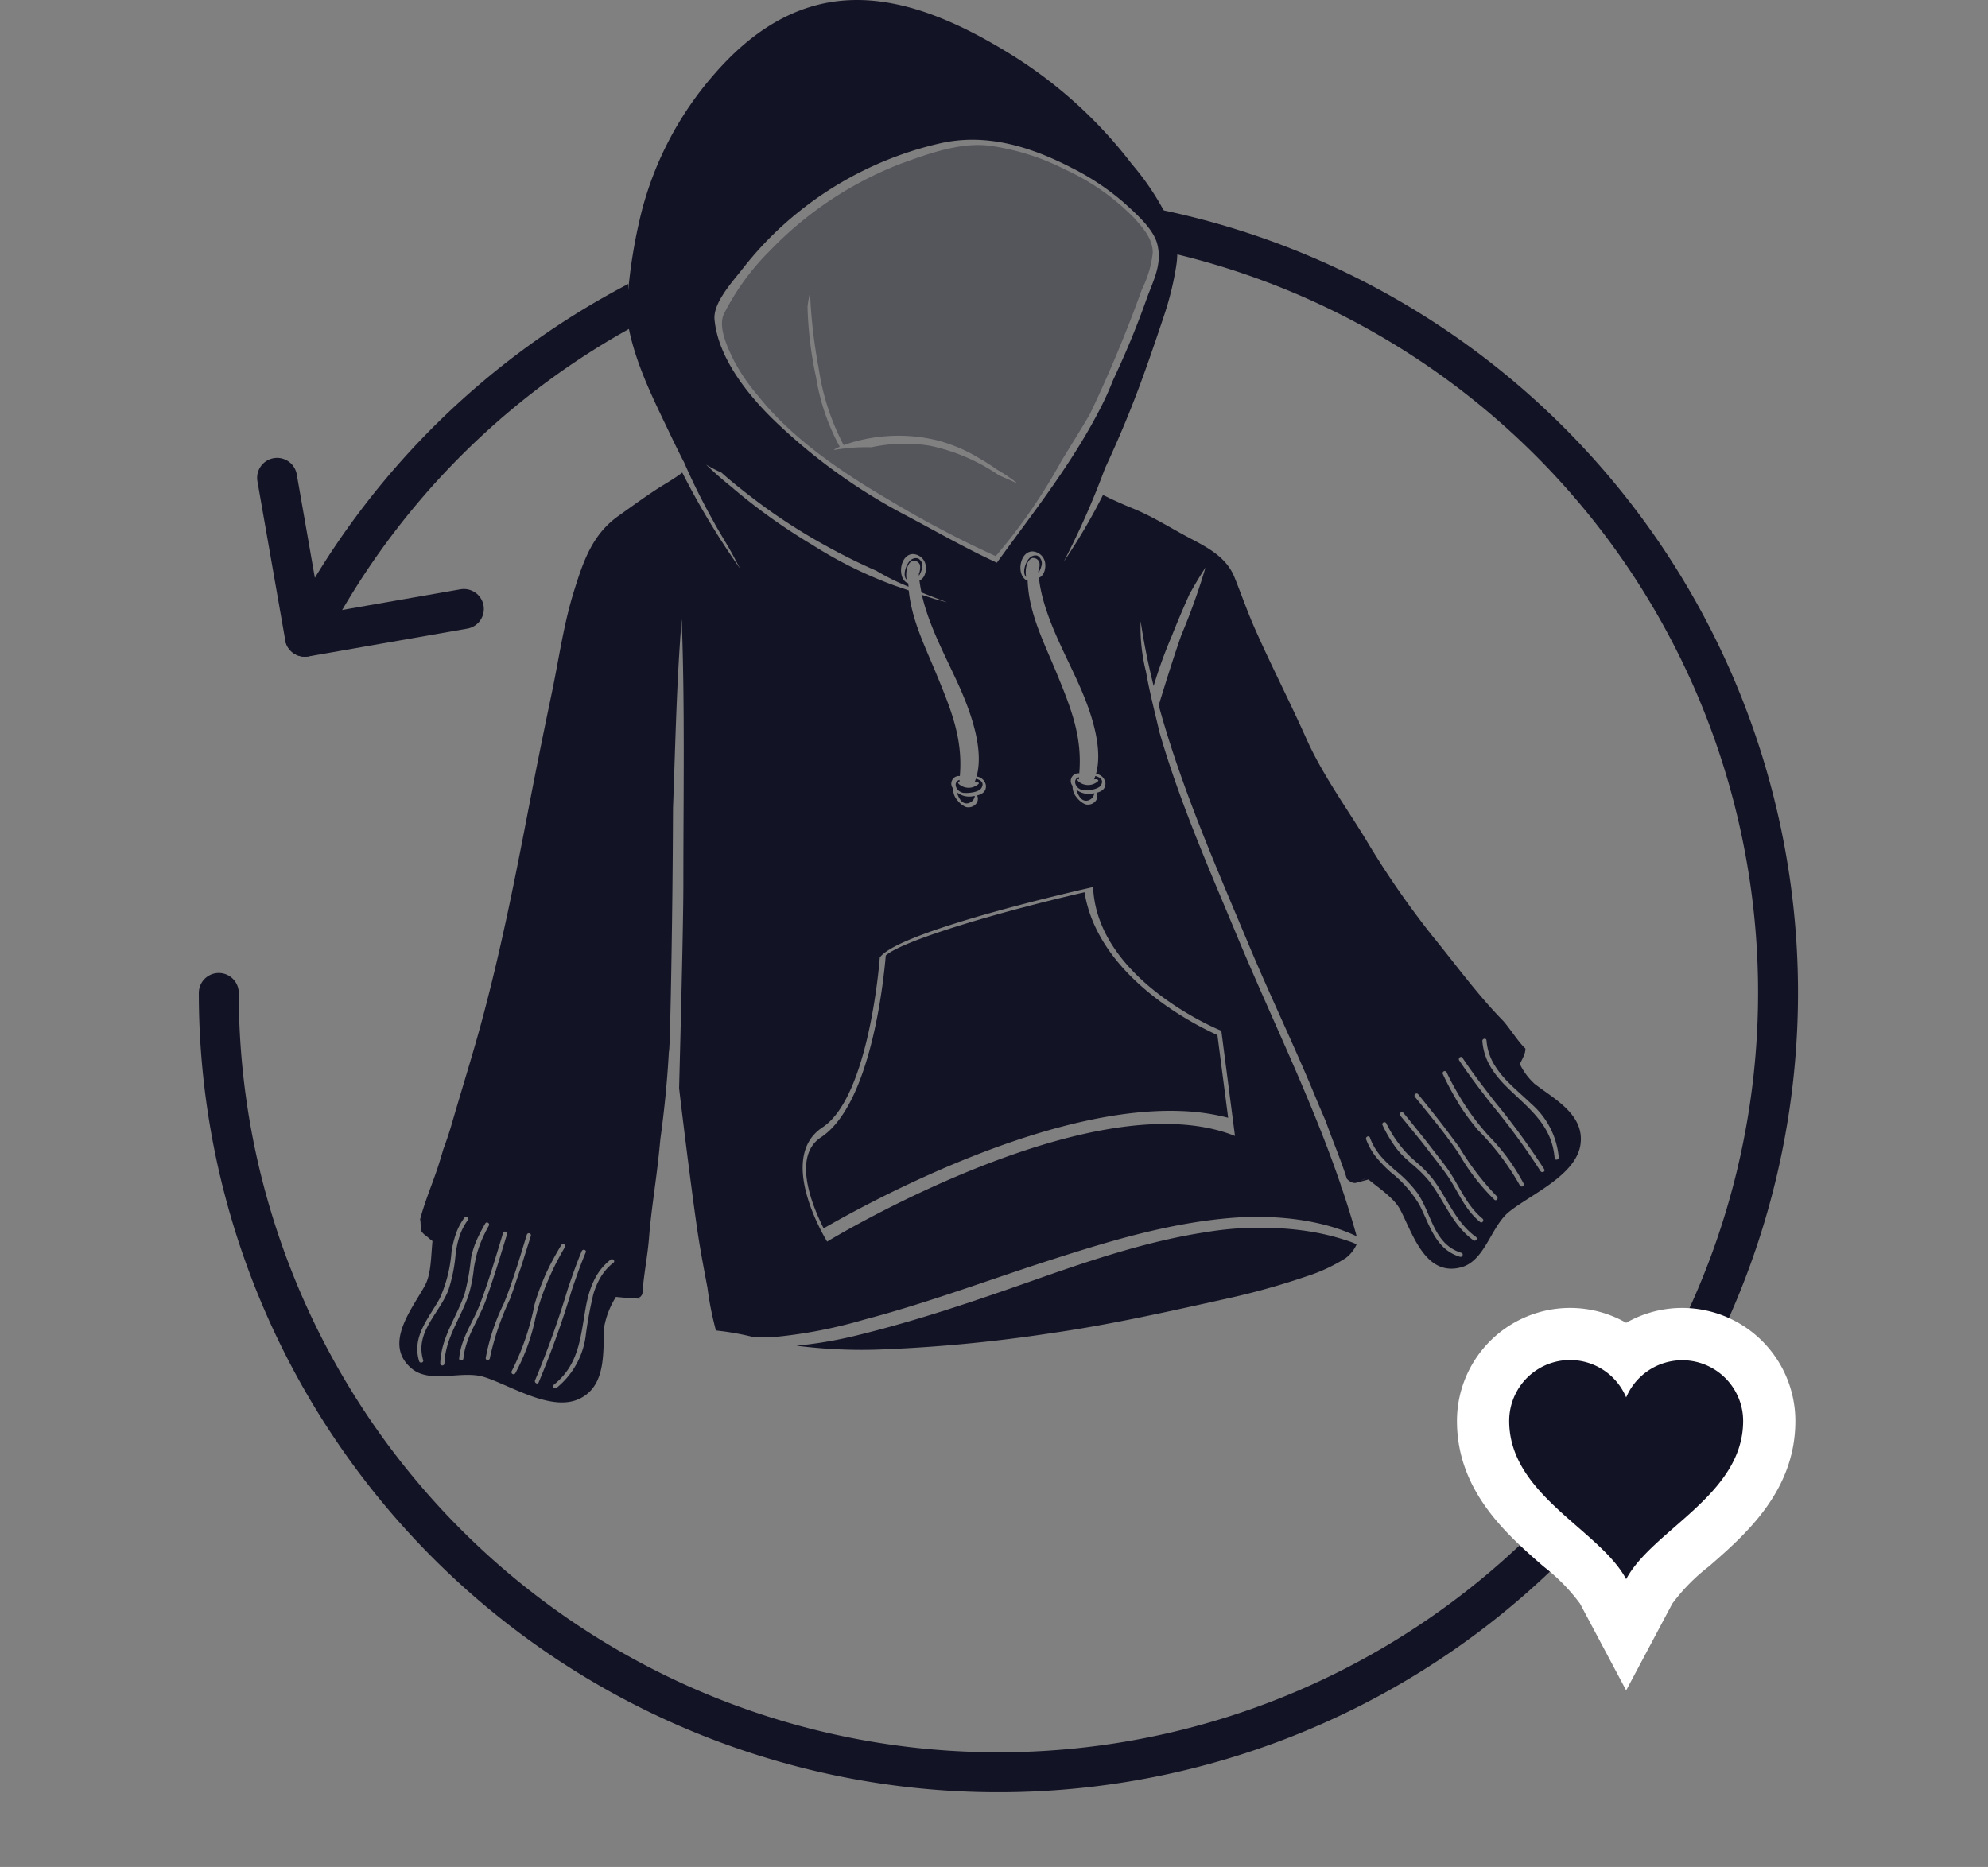 <svg id="Groupe_3372" data-name="Groupe 3372" xmlns="http://www.w3.org/2000/svg" xmlns:xlink="http://www.w3.org/1999/xlink" width="199.073" height="186.964" viewBox="0 0 199.073 186.964">
  <rect x="0" y="0" width="199.073" height="186.964" fill="#808080" stroke="none"/>
  <defs>
    <clipPath id="clip-path">
      <rect id="Rectangle_198" data-name="Rectangle 198" width="199.073" height="186.964" fill="none"/>
    </clipPath>
    <clipPath id="clip-path-3">
      <rect id="Rectangle_195" data-name="Rectangle 195" width="43.132" height="41.18" transform="translate(72.302 14.525)" fill="none"/>
    </clipPath>
    <clipPath id="clip-path-4">
      <path id="Tracé_1655" data-name="Tracé 1655" d="M79.6,63.208S65.718,35.886,63.946,33.524s-.739-7.975-.739-7.975c20.823-27.025,47.111-10.78,50.212-8.27s3.469,7.383,3.469,7.383L107.216,47.4s.295,7.237,6.646,14.473-55.971,51.837-55.971,51.837ZM0,94.959c0,50.813,44.564,92.005,99.536,92.005s99.538-41.192,99.538-92.005-44.565-92-99.538-92S0,44.146,0,94.959" fill="none"/>
    </clipPath>
  </defs>
  <g id="Groupe_3371" data-name="Groupe 3371" clip-path="url(#clip-path)">
    <g id="Groupe_3366" data-name="Groupe 3366">
      <g id="Groupe_3365" data-name="Groupe 3365" clip-path="url(#clip-path)">
        <g id="Groupe_3364" data-name="Groupe 3364" opacity="0.4">
          <g id="Groupe_3363" data-name="Groupe 3363">
            <g id="Groupe_3362" data-name="Groupe 3362" clip-path="url(#clip-path-3)">
              <path id="Tracé_1643" data-name="Tracé 1643" d="M89.043,50.072a104.461,104.461,0,0,0,10.689,5.633.1.1,0,0,1,.032-.079,56.356,56.356,0,0,0,6.5-9.424c.941-1.558,1.949-3.139,2.886-4.752a135,135,0,0,0,5.2-12.483,10.71,10.71,0,0,0,1.083-3.661c0-1.4-.965-2.467-1.85-3.463A23.071,23.071,0,0,0,106.706,17a23.854,23.854,0,0,0-7.654-2.411c-2.913-.352-6.115.815-8.811,1.791a36.27,36.27,0,0,0-13.168,8.756A24.256,24.256,0,0,0,72.5,31.425c-.649,1.36.418,3.511,1.027,4.752a19.437,19.437,0,0,0,2.349,3.415c3.415,4.333,8.443,7.717,13.163,10.48M81.058,29.5a.213.213,0,0,1,.071.119,51.671,51.671,0,0,0,.846,7.214,24.029,24.029,0,0,0,2.506,7.74,16.512,16.512,0,0,1,9.432-.462,15.948,15.948,0,0,1,4.135,1.771,20.526,20.526,0,0,1,1.763,1.13,17.294,17.294,0,0,1,2.1,1.415c-.34-.15-.68-.3-1.019-.454-.277-.123-.554-.242-.839-.36A19.133,19.133,0,0,0,93.1,44.636a15.713,15.713,0,0,0-5.835.158,18.985,18.985,0,0,0-3.739.269.111.111,0,0,1,.063-.083c.166-.087.332-.162.5-.241a21.737,21.737,0,0,1-2.372-6.961,37.406,37.406,0,0,1-.854-7.056c.048-.412.111-.823.2-1.226" fill="#131326"/>
            </g>
          </g>
        </g>
        <path id="Tracé_1644" data-name="Tracé 1644" d="M130.693,123.255a33.127,33.127,0,0,0-10.014.151c-5.945.911-11.756,2.9-17.406,4.891-5.753,2.026-11.521,3.98-17.446,5.428a41.4,41.4,0,0,1-6.075,1.037,51.014,51.014,0,0,0,7.959.4,151.9,151.9,0,0,0,17.5-1.646c5.793-.827,11.569-2.121,17.283-3.388a73.928,73.928,0,0,0,8.414-2.335,16.77,16.77,0,0,0,3.842-1.8,3.5,3.5,0,0,0,1.1-1.383c-.2-.091-.4-.178-.58-.242a24.029,24.029,0,0,0-4.581-1.111" fill="#131326"/>
        <path id="Tracé_1645" data-name="Tracé 1645" d="M107.765,79.064c.182.51.486,1.249,1.146,1.107a.874.874,0,0,0,.672-.732c-.087.016-.17.024-.253.036a1.972,1.972,0,0,1-1.565-.411" fill="#131326"/>
        <path id="Tracé_1646" data-name="Tracé 1646" d="M107.987,78.04c.032.008.063.016.087.024a.235.235,0,0,1-.036-.127c0-.035,0-.071.012-.11-.711.2-.371,1.193.4,1.3a3.326,3.326,0,0,0,.862-.043,1.92,1.92,0,0,0,.735-.249.689.689,0,0,0,.277-.376c.158-.442-.3-.66-.64-.747-.04.115-.072.229-.119.336a1.435,1.435,0,0,1,.261-.008c.055,0,.2.119.142.174a1.471,1.471,0,0,1-1.992.028c-.059-.052-.15-.261.008-.2" fill="#131326"/>
        <path id="Tracé_1647" data-name="Tracé 1647" d="M103.915,55.657a.772.772,0,0,0-.727.147c-.427.288-.914,1.545-.427,1.972-.135-.593,0-1.7.616-1.894a.669.669,0,0,1,.7.415,1.35,1.35,0,0,1-.008.562.916.916,0,0,1-.1.336,1.569,1.569,0,0,1,.016.194,2.669,2.669,0,0,0,.328-.827.869.869,0,0,0-.407-.9" fill="#131326"/>
        <path id="Tracé_1648" data-name="Tracé 1648" d="M95.8,79.328c.182.514.486,1.253,1.146,1.111a.874.874,0,0,0,.672-.732c-.087.016-.166.024-.253.04a1.98,1.98,0,0,1-1.565-.419" fill="#131326"/>
        <path id="Tracé_1649" data-name="Tracé 1649" d="M96.025,78.308c.032.008.063.016.087.024a.2.2,0,0,1-.031-.127.944.944,0,0,1,.007-.106c-.711.205-.371,1.189.4,1.3a3.152,3.152,0,0,0,.862-.043,2.009,2.009,0,0,0,.735-.245.712.712,0,0,0,.277-.38c.158-.447-.3-.66-.64-.747-.04.115-.072.229-.119.34a1.443,1.443,0,0,1,.261-.012c.055,0,.2.119.142.174a1.467,1.467,0,0,1-1.992.028c-.059-.052-.15-.261.008-.2" fill="#131326"/>
        <path id="Tracé_1650" data-name="Tracé 1650" d="M91.415,56.152a.677.677,0,0,1,.708.415,1.417,1.417,0,0,1-.012.561.852.852,0,0,1-.1.336c0,.063.016.127.016.194a2.666,2.666,0,0,0,.328-.826.868.868,0,0,0-.407-.905.777.777,0,0,0-.728.146c-.427.289-.913,1.546-.427,1.973-.134-.6,0-1.7.617-1.894" fill="#131326"/>
        <path id="Tracé_1651" data-name="Tracé 1651" d="M88.7,95.679c-.237,2.794-1.539,14.956-6.492,18.217-2.921,1.923-.847,6.911.269,9.117,4.632-2.673,22.208-12.24,35.715-11.753a21.928,21.928,0,0,1,4.792.677l-1.075-8.281c-2.651-1.2-11.958-5.986-13.308-14.3-8.708,2-18.15,4.813-19.9,6.326" fill="#131326"/>
        <path id="Tracé_1652" data-name="Tracé 1652" d="M153.6,108.472a6.438,6.438,0,0,1-1.407-1.917c.12-.238.261-.5.378-.78a1.929,1.929,0,0,0,.184-.768c-.053-.045-.111-.107-.167-.163-.668-.675-1.574-2.112-2.15-2.7-2.538-2.6-4.68-5.57-6.977-8.384a88.5,88.5,0,0,1-6.748-9.788c-1.976-3.226-4.328-6.487-5.874-9.946-1.692-3.791-3.605-7.487-5.273-11.286-.7-1.609-1.281-3.277-1.937-4.906-.783-1.976-2.582-2.945-4.428-3.913-1.913-1-3.708-2.17-5.72-2.989-.826-.336-1.648-.7-2.455-1.083-.19-.1-.379-.186-.577-.277a58.787,58.787,0,0,1-3.929,6.673,80.2,80.2,0,0,0,4.127-9.333c.968-2.075,1.877-4.178,2.708-6.285,1.174-2.973,2.2-6.005,3.214-9.033a30.513,30.513,0,0,0,1.2-4.863,9.9,9.9,0,0,0,.064-2.759c-.036-.134-.072-.268-.119-.4a26.259,26.259,0,0,0-4.38-7.147A45.176,45.176,0,0,0,101.409,5.56C96.594,2.568,90.783-.279,84.964.022c-5.542.284-9.915,3.344-13.448,7.416A33.628,33.628,0,0,0,64.25,21.186a52.5,52.5,0,0,0-1.51,10.33c.569,4.415,2.7,8.455,4.621,12.5q.528,1.1,1.087,2.189s0,0,.008-.008a64.572,64.572,0,0,0,2.957,5.958c.672,1.257,1.462,2.435,2.118,3.7.2.383.4.767.617,1.138a77.074,77.074,0,0,1-5.827-9.669c-.818.637-1.83,1.19-2.585,1.684-1.312.862-2.562,1.771-3.834,2.676-2.609,1.858-3.511,4.582-4.42,7.5-1.024,3.254-1.5,6.716-2.194,10.049-.766,3.672-1.518,7.349-2.225,11.033-1.439,7.511-2.933,15.093-4.95,22.469-.917,3.337-1.956,6.633-2.917,9.962-.237.806-.506,1.6-.8,2.387-.151.511-.3,1.021-.459,1.522-.573,1.8-1.4,3.689-1.882,5.562a.333.333,0,0,1,.048.032c-.008.035.055.992.047,1.028a1.726,1.726,0,0,0,.511.529c.05.037.084.074.141.111a5.168,5.168,0,0,0,.506.416c-.156,1.574-.13,3.283-.743,4.426-1.229,2.294-4.224,5.838-1.4,8.293,1.888,1.641,5.051.189,7.3.893,2.645.828,6.753,3.525,9.558,2.183s2.307-4.9,2.5-7.3a8.566,8.566,0,0,1,1.155-2.9q.374.038.759.071c.569.048,1.142.086,1.654.1a.767.767,0,0,0-.117-.111c.14-.025.24-.136.354-.364.122-1.9.529-3.81.672-5.708.206-2.589.632-5.147.917-7.732.079-.692.146-1.384.213-2.079.4-2.9.692-5.819.85-8.744.139.083.336-13.322.368-17.6.024-2.274.032-4.55.047-6.831.241-6.289.348-12.587.87-18.864.324,8.756.166,17.548.166,26.315.008,4.1-.34,17.3-.427,20.616.052.6,1.324,11.016,1.906,14.772.268,1.755.608,3.511.936,5.258a31.816,31.816,0,0,0,.846,4.261,27.315,27.315,0,0,1,3.91.7c.7,0,1.4-.012,2.119-.063a48.138,48.138,0,0,0,8.8-1.72c6.309-1.656,12.413-3.953,18.619-5.957,5.906-1.9,11.891-3.712,18.1-4.226,3.9-.324,8.8.015,12.615,1.834-.439-1.6-.934-3.186-1.463-4.752-.079-.118-.127-.24-.1-.3-2.913-8.578-6.953-16.7-10.444-25.086-2.795-6.713-5.752-13.417-7.752-20.382-.459-2-.988-3.989-1.336-6.009a18.1,18.1,0,0,1-.538-5.067c.328,2.194.767,4.356,1.3,6.49a46.488,46.488,0,0,1,1.819-5.012c.557-1.415,1.146-2.791,1.758-4.158q.754-1.377,1.617-2.7a63.77,63.77,0,0,1-2.419,6.76c-.818,2.34-1.542,4.684-2.269,7.04,2.261,8.255,5.748,16.157,9.044,24.039,2.151,5.127,4.574,10.136,6.693,15.283.328.79.676,1.6,1.024,2.411.668,1.913,1.482,3.771,2.087,5.7,0,0,.5.514.925.384.135-.031.266-.074.4-.108.277-.072.555-.141.829-.224,1.2.98,2.584,1.895,3.178,3.015,1.22,2.3,2.494,6.76,6.106,5.783,2.415-.654,2.972-4.09,4.811-5.567,2.161-1.735,6.69-3.644,7.138-6.721s-2.783-4.645-4.666-6.146M42.375,136.209c.077.259-.331.354-.407.1-.739-2.476.945-4.253,2.066-6.276a13.89,13.89,0,0,0,1.181-4.7c.036-.216.078-.431.124-.645a9.129,9.129,0,0,1,.27-.994,6.16,6.16,0,0,1,.888-1.736c.159-.216.517,0,.356.219a5.767,5.767,0,0,0-.83,1.609,8.059,8.059,0,0,0-.281,1.072c-.042.219-.079.438-.111.659A15.884,15.884,0,0,1,44.9,129.2c-.922,2.368-3.366,4.2-2.528,7.009m1.715.321c.084-2.612,1.634-4.587,2.445-6.986a22.223,22.223,0,0,0,.616-3.4c.025-.145.043-.29.075-.435.019-.086.049-.166.071-.25a8.36,8.36,0,0,1,.44-1.268,17.935,17.935,0,0,1,.861-1.667c.134-.235.49-.014.356.219a13.877,13.877,0,0,0-.759,1.556,10.657,10.657,0,0,0-.443,1.282c-.065.24-.12.493-.17.746-.041.213-.09.418-.122.643a14.274,14.274,0,0,1-.524,2.694c-.791,2.34-2.345,4.323-2.428,6.879a.209.209,0,0,1-.418-.015m2.31-.473c-.025.267-.444.254-.418-.015.2-2.106,1.376-3.56,2.1-5.483.438-1.161.835-2.34,1.211-3.526.108-.339.21-.679.315-1.019q.2-.649.4-1.3c.124-.415.248-.831.371-1.245a.21.21,0,0,1,.4.122c-.121.4-.25.808-.373,1.213-.134.438-.267.877-.4,1.314-.111.353-.221.707-.334,1.059-.314.974-.636,1.946-.974,2.913-.713,2.037-2.081,3.776-2.292,5.965m2.655-.05c-.038.264-.456.252-.418-.015a20.838,20.838,0,0,1,1.792-5.407c.379-.905.707-1.836,1.02-2.775.124-.373.249-.746.367-1.122q.226-.717.447-1.436c.164-.535.326-1.07.491-1.6a.209.209,0,0,1,.4.122c-.164.528-.333,1.057-.5,1.586-.152.484-.3.969-.457,1.453-.121.372-.256.737-.38,1.108-.249.74-.493,1.482-.768,2.21a27.031,27.031,0,0,0-2,5.877m2.194,1.3a25.567,25.567,0,0,0,2.274-6.627,19.362,19.362,0,0,1,.738-2.142c.137-.339.271-.68.424-1.011q.318-.688.68-1.361c.267-.5.549-.99.847-1.483a.209.209,0,0,1,.356.219c-.28.464-.532.93-.778,1.4-.232.439-.443.885-.645,1.332-.152.333-.3.669-.438,1.008a25.544,25.544,0,0,0-1.07,3.271,20.361,20.361,0,0,1-2.032,5.616.209.209,0,0,1-.356-.219m2.338.916a90.712,90.712,0,0,0,3.266-9.121q.176-.523.358-1.044c.133-.38.265-.76.405-1.137.2-.546.415-1.09.64-1.628.1-.246.505-.127.4.122-.228.544-.442,1.094-.648,1.646-.133.358-.259.719-.385,1.08q-.183.519-.359,1.04a93.3,93.3,0,0,1-3.322,9.261c-.112.245-.467.023-.356-.219m5.073-4.482a8.059,8.059,0,0,1-2.909,5.235c-.21.168-.5-.134-.289-.3,2.542-2.033,2.663-4.749,3.194-7.721a13.1,13.1,0,0,1,.335-1.444,8.434,8.434,0,0,1,.367-1,6.857,6.857,0,0,1,.4-.793,5.748,5.748,0,0,1,1.389-1.569c.211-.165.5.137.289.3a5.353,5.353,0,0,0-1.273,1.435,6.234,6.234,0,0,0-.374.721,8,8,0,0,0-.366.984,39,39,0,0,0-.765,4.154m49.493-64.958c1.012,2.3,2.364,6,1.605,8.717a1.07,1.07,0,0,1,.94.881c.048.621-.383.882-.885,1.008a.777.777,0,0,1-.119.854,1,1,0,0,1-1.012.3,2.142,2.142,0,0,1-.838-.665,1.71,1.71,0,0,1-.435-1.106c.008-.024.016-.036.032-.04a.765.765,0,0,1,.64-1.288c.325-3.744-.877-6.638-2.292-10.1-1.242-3.016-2.764-5.921-2.878-9.21a.166.166,0,0,1-.127-.032c-1.02-.577-.672-2.854.593-2.882a1.343,1.343,0,0,1,1.222.9c.2.541.047,1.506-.562,1.735.415,3.767,2.653,7.586,4.116,10.93M74.377,26.9a34.211,34.211,0,0,1,5.772-5.819,34.992,34.992,0,0,1,13.828-6.689c4.633-1.111,9.1.237,13.251,2.372a25.309,25.309,0,0,1,5.368,3.574c1.122,1.028,2.917,2.569,3.3,4.135.5,2.047-.419,3.612-1.091,5.5q-1.335,3.759-3.013,7.377c-.118.257-.237.517-.356.77-.316.823-.683,1.629-1.079,2.431-2.854,5.689-6.819,10.67-10.534,15.8-3.25-1.49-6.393-3.321-9.52-4.957A57.436,57.436,0,0,1,77.84,42.4c-2.775-2.624-5.921-6.447-6.289-10.4-.162-1.708,1.886-3.874,2.826-5.107m-.984,21.983a35.111,35.111,0,0,1-2.676-2.341,13.081,13.081,0,0,0,1.526.791c1.028.929,2.123,1.779,3.218,2.621A57.655,57.655,0,0,0,82.9,54.764c1.566.861,3.178,1.664,4.831,2.383.656.384,1.332.748,2.028,1.076.4.191.814.357,1.221.536-.008-.12-.027-.237-.031-.358a.161.161,0,0,1-.123-.032c-1.023-.577-.676-2.854.589-2.882a1.351,1.351,0,0,1,1.226.906c.193.537.047,1.5-.57,1.731.045.4.12.8.2,1.2.848.345,1.7.672,2.566.988-.85-.2-1.692-.467-2.522-.745.734,3.29,2.6,6.567,3.874,9.481,1.012,2.309,2.364,6,1.6,8.716a1.068,1.068,0,0,1,.936.882c.048.629-.379.886-.881,1.012a.778.778,0,0,1-.119.854,1,1,0,0,1-1.012.3,2.112,2.112,0,0,1-.838-.667,1.679,1.679,0,0,1-.431-1.1c0-.024.012-.036.032-.04a.764.764,0,0,1,.64-1.289c.321-3.743-.877-6.637-2.3-10.1-1.142-2.792-2.52-5.494-2.815-8.488-.473-.165-.942-.328-1.4-.481a42.6,42.6,0,0,1-8.274-4.092,58.7,58.7,0,0,1-7.942-5.672M122.3,103.226l1.368,10.535c-14.156-5.675-40.84,10.576-40.84,10.576s-5.194-8.325-.461-11.441S88.1,95.889,88.1,95.889c1.972-2.746,21.358-7.054,21.358-7.054.41,9.4,12.842,14.391,12.842,14.391m14.4,14.81a4.107,4.107,0,0,1-.417.2c.175-.086.368-.188.555-.288l.008.007-.146.084m9.492,7.819c-2.468-.766-3-3.155-4.061-5.213a12.007,12.007,0,0,0-2.9-3.282c-.187-.171-.372-.343-.552-.521s-.368-.383-.545-.582A6.489,6.489,0,0,1,136.8,114.1c-.09-.253.29-.428.38-.174a6.047,6.047,0,0,0,1.309,2.1c.182.2.37.39.566.573.214.2.432.4.654.594a12.668,12.668,0,0,1,2.217,2.269c1.452,2.086,1.613,5.137,4.411,6,.258.08.11.472-.146.392m1.368-1.637c-2.122-1.525-2.9-3.913-4.438-5.923a12.177,12.177,0,0,0-1.736-1.722c-.349-.305-.695-.612-1.019-.946l-.043-.041c-.166-.173-.312-.355-.457-.539a13.38,13.38,0,0,1-1.424-2.375c-.12-.242.261-.415.381-.174a12.337,12.337,0,0,0,1.427,2.263c.158.2.316.395.493.585.234.253.482.5.758.748l.339.3a11.757,11.757,0,0,1,1.605,1.634c1.5,1.961,2.284,4.356,4.36,5.849a.21.21,0,0,1-.246.339m.649-1.843c-1.636-1.342-2.189-3.126-3.382-4.8-.485-.68-1-1.338-1.517-2-.359-.464-.71-.931-1.077-1.388-.161-.2-.324-.395-.486-.594-.509-.625-1.016-1.252-1.529-1.871a.209.209,0,0,1,.325-.264c.512.618,1.013,1.244,1.516,1.869.161.2.325.4.485.6.381.478.751.964,1.125,1.447s.746.953,1.109,1.438c1.295,1.727,1.977,3.833,3.677,5.227.207.17-.037.51-.246.339m1.438-2.232a20.837,20.837,0,0,1-3.491-4.5c-.293-.444-.6-.879-.919-1.311q-.6-.827-1.238-1.632c-.168-.212-.339-.42-.508-.631-.6-.744-1.2-1.483-1.8-2.22a.209.209,0,0,1,.324-.265c.591.733,1.183,1.469,1.769,2.209.171.215.339.432.508.648.429.55.843,1.11,1.257,1.67.189.256.389.5.573.762a26.956,26.956,0,0,0,3.769,4.931c.2.179-.046.52-.246.34m2.549-1.436a25.549,25.549,0,0,0-4.236-5.581c-.165-.191-.308-.39-.464-.585a20.415,20.415,0,0,1-1.32-1.846c-.154-.245-.3-.5-.446-.747-.447-.772-.865-1.565-1.252-2.4a.21.21,0,0,1,.381-.174c.367.788.773,1.53,1.2,2.253.148.251.3.5.453.746.409.641.836,1.267,1.306,1.872q.579.747,1.228,1.468a20.383,20.383,0,0,1,3.531,4.816.209.209,0,0,1-.38.174m2.063-1.431a70.564,70.564,0,0,0-4.829-6.6q-.714-.907-1.412-1.826c-.12-.158-.236-.319-.354-.478-.53-.712-1.05-1.432-1.54-2.174-.147-.223.176-.49.324-.264.52.786,1.071,1.548,1.634,2.3.075.1.149.2.224.3q.7.924,1.411,1.832a72.417,72.417,0,0,1,4.923,6.735c.14.23-.242.4-.381.174m1.419-1.306c-.271-3.244-2.459-4.858-4.632-6.954-.058-.056-.112-.114-.169-.17a11.236,11.236,0,0,1-1.238-1.422c-.056-.078-.1-.16-.159-.241a5.964,5.964,0,0,1-1.038-2.917c-.019-.267.393-.339.413-.071a5.514,5.514,0,0,0,.92,2.65c.053.082.1.167.161.247a10.573,10.573,0,0,0,1.185,1.383c.716.716,1.511,1.384,2.243,2.091a8.058,8.058,0,0,1,2.726,5.333c.023.267-.39.339-.412.071" fill="#131326"/>
      </g>
    </g>
    <g id="Groupe_3368" data-name="Groupe 3368">
      <g id="Groupe_3367" data-name="Groupe 3367" clip-path="url(#clip-path-4)">
        <path id="Tracé_1653" data-name="Tracé 1653" d="M30.522,63.763A78.071,78.071,0,1,1,21.908,99.44" fill="none" stroke="#131326" stroke-linecap="round" stroke-linejoin="round" stroke-width="4"/>
        <path id="Tracé_1654" data-name="Tracé 1654" d="M46.451,60.982,30.534,63.769,27.747,47.852" fill="none" stroke="#131326" stroke-linecap="round" stroke-linejoin="round" stroke-width="4"/>
      </g>
    </g>
    <g id="Groupe_3370" data-name="Groupe 3370">
      <g id="Groupe_3369" data-name="Groupe 3369" clip-path="url(#clip-path)">
        <path id="Tracé_1656" data-name="Tracé 1656" d="M158.223,160.6a18.834,18.834,0,0,0-3.668-3.733c-3.654-3.185-8.658-7.549-8.658-14.561a11.473,11.473,0,0,1,.057-1.15,11.333,11.333,0,0,1,16.886-8.687,11.333,11.333,0,0,1,16.885,8.686,11.08,11.08,0,0,1,.058,1.151c0,7.012-5,11.376-8.658,14.561a18.834,18.834,0,0,0-3.668,3.733l-4.617,8.681Z" fill="#fff"/>
        <path id="Tracé_1657" data-name="Tracé 1657" d="M174.523,141.68a6.1,6.1,0,0,0-11.683-1.738,6.093,6.093,0,0,0-11.714,2.361c0,7.4,9.087,10.9,11.714,15.839,2.627-4.939,11.714-8.434,11.714-15.839A6.112,6.112,0,0,0,174.523,141.68Z" fill="#131326"/>
      </g>
    </g>
  </g>
</svg>
